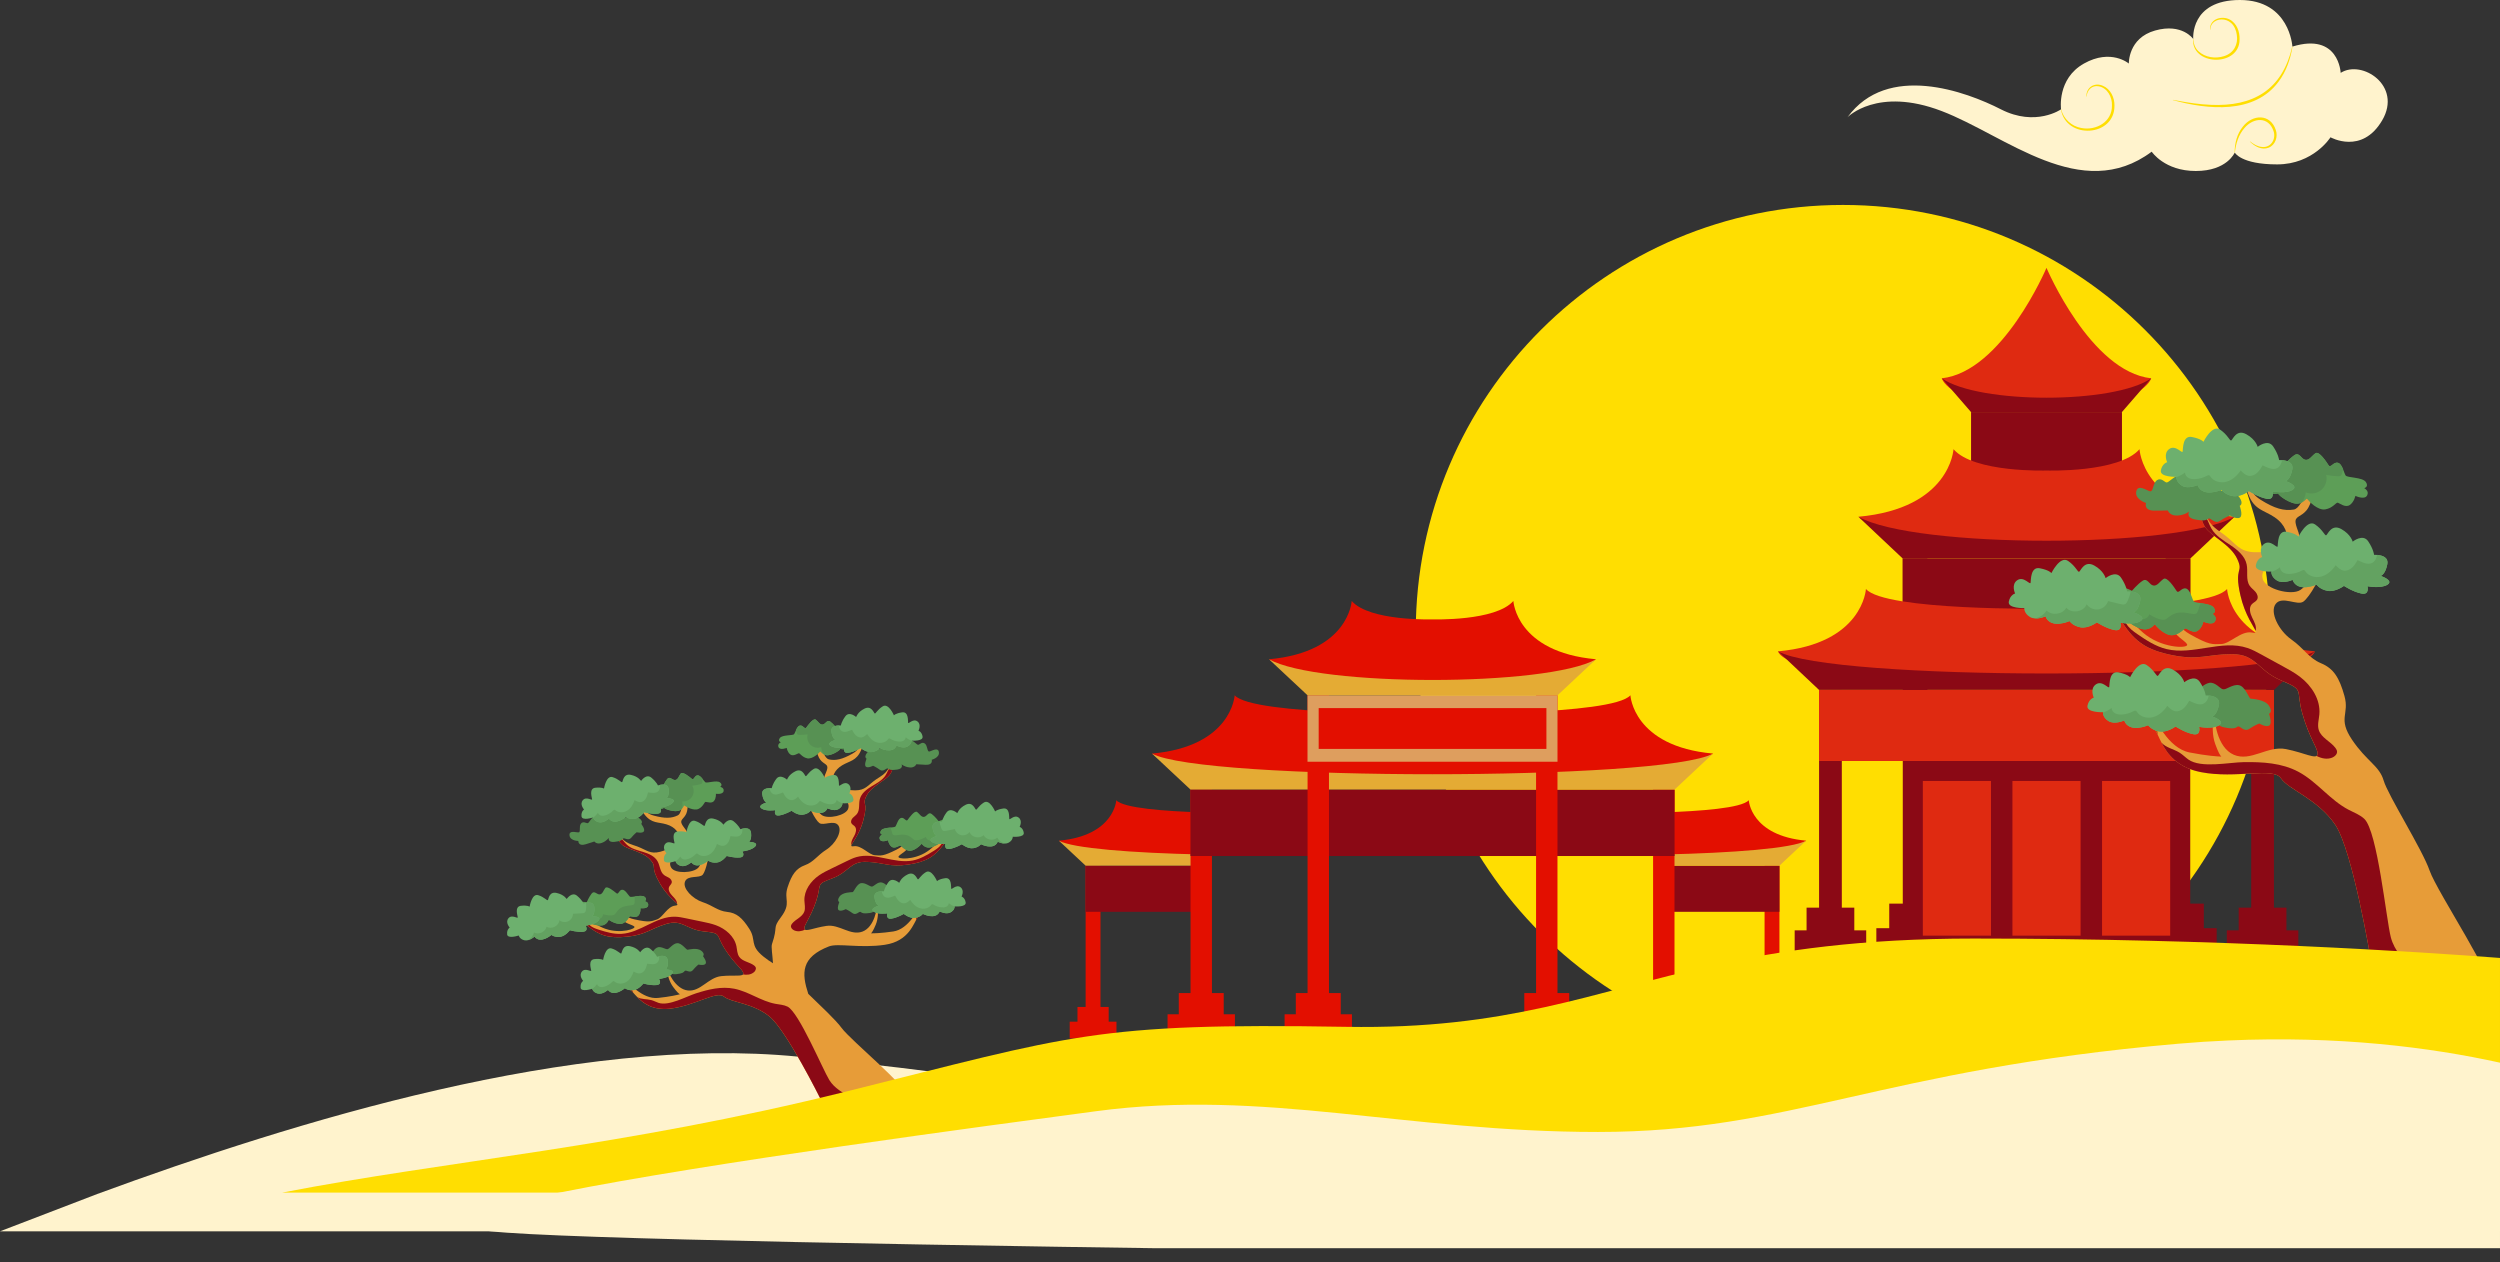 <?xml version="1.0" encoding="UTF-8"?> <svg xmlns="http://www.w3.org/2000/svg" width="705" height="356" viewBox="0 0 705 356" fill="none"><rect x="0" y="0" width="705" height="356" fill="#333333" stroke="none"/><g clip-path="url(#clip0_1126_1814)"><path d="M519.716 298.439C586.25 298.439 640.187 244.569 640.187 178.117C640.187 111.666 586.25 57.796 519.716 57.796C453.183 57.796 399.246 111.666 399.246 178.117C399.246 244.569 453.183 298.439 519.716 298.439Z" fill="#FFDE01"></path><path d="M705 329.656C684.63 328.285 657.21 326.455 628.305 324.568C586.222 321.817 550.671 327.619 519.566 325.901C509.48 325.347 491.347 323.638 483.404 323.141C432.729 319.958 409.436 314.184 367.86 314.184C319.769 314.184 310.04 306.401 225.243 297.989C162.159 291.727 82.866 316.333 27.41 336.714L0 347.231H705V329.665V329.656Z" fill="#FFF3CD"></path><path d="M314.788 225.66C314.788 225.66 314.262 235.668 298.602 237.067C298.602 237.067 303.17 241.968 338.749 243.057V229.087C328.644 228.768 316.734 227.904 314.788 225.66Z" fill="#E30F00"></path><path d="M310.341 244.118H306.148V286.366H310.341V244.118Z" fill="#E30F00"></path><path d="M312.646 283.963H303.848V288.779H312.646V283.963Z" fill="#E30F00"></path><path d="M314.844 288.112H301.656V292.853H314.844V288.112Z" fill="#E30F00"></path><path d="M338.749 244.118H306.141V257.13H338.749V244.118Z" fill="#8B0915"></path><path d="M338.749 240.964C319.3 240.532 302.437 239.236 298.602 237.067L306.14 244.118H338.749V240.964Z" fill="#E4AB34"></path><path d="M493.152 225.66C491.206 227.904 479.296 228.758 469.191 229.087V243.057C504.77 241.968 509.339 237.067 509.339 237.067C493.678 235.668 493.152 225.66 493.152 225.66Z" fill="#E30F00"></path><path d="M501.802 244.118H497.609V286.366H501.802V244.118Z" fill="#E30F00"></path><path d="M504.095 283.963H495.297V288.779H504.095V283.963Z" fill="#E30F00"></path><path d="M506.294 288.112H493.105V292.853H506.294V288.112Z" fill="#E30F00"></path><path d="M501.8 244.118H469.191V257.13H501.8V244.118Z" fill="#8B0915"></path><path d="M469.191 240.964V244.118H501.8L509.339 237.067C505.504 239.236 488.64 240.532 469.191 240.964Z" fill="#E4AB34"></path><path d="M483.084 212.507C460.524 210.489 459.772 196.068 459.772 196.068C454.762 201.833 403.974 201.26 403.974 201.26C403.974 201.26 353.185 201.833 348.175 196.068C348.175 196.068 347.423 210.489 324.863 212.507C324.863 212.507 333.116 221.445 403.974 221.445C474.831 221.445 483.084 212.507 483.084 212.507Z" fill="#E30F00"></path><path d="M341.765 222.656H335.73V283.512H341.765V222.656Z" fill="#E30F00"></path><path d="M345.085 280.048H332.414V286.986H345.085V280.048Z" fill="#E30F00"></path><path d="M348.242 286.027H329.254V292.853H348.242V286.027Z" fill="#E30F00"></path><path d="M472.207 222.656H466.172V283.512H472.207V222.656Z" fill="#E30F00"></path><path d="M475.527 280.048H462.855V286.986H475.527V280.048Z" fill="#E30F00"></path><path d="M478.683 286.027H459.695V292.853H478.683V286.027Z" fill="#E30F00"></path><path d="M472.227 222.656H335.711V241.395H472.227V222.656Z" fill="#8B0915"></path><path d="M472.229 222.656L483.086 212.498C469.296 220.281 338.645 220.281 324.855 212.498L335.712 222.656H472.229Z" fill="#E4AB34"></path><path d="M426.769 169.471C421.759 175.235 403.974 174.662 403.974 174.662C403.974 174.662 386.189 175.235 381.179 169.471C381.179 169.471 380.427 183.891 357.867 185.91C357.867 185.91 367.859 194.847 403.974 194.847C440.089 194.847 450.081 185.91 450.081 185.91C427.521 183.891 426.769 169.471 426.769 169.471Z" fill="#E30F00"></path><path d="M374.769 196.068H368.734V283.521H374.769V196.068Z" fill="#E30F00"></path><path d="M378.089 280.048H365.418V286.986H378.089V280.048Z" fill="#E30F00"></path><path d="M381.246 286.027H362.258V292.853H381.246V286.027Z" fill="#E30F00"></path><path d="M439.207 196.068H433.172V283.521H439.207V196.068Z" fill="#E30F00"></path><path d="M442.527 280.048H429.855V286.986H442.527V280.048Z" fill="#E30F00"></path><path d="M445.683 286.027H426.695V292.853H445.683V286.027Z" fill="#E30F00"></path><path d="M439.215 196.068H368.715V214.808H439.215V196.068Z" fill="#DE9E5E"></path><path d="M436.088 199.683H371.867V211.193H436.088V199.683Z" fill="#E30F00"></path><path d="M439.226 196.068L450.083 185.91C436.293 193.693 371.649 193.693 357.859 185.91L368.716 196.068H439.216H439.226Z" fill="#E4AB34"></path><path d="M606.637 106.682C589.491 104.795 577.111 75.531 577.111 75.531C577.111 75.531 564.732 104.785 547.586 106.682C547.586 106.682 549.663 115.056 577.111 115.056C604.559 115.056 606.637 106.682 606.637 106.682Z" fill="#DF2A11"></path><path d="M598.394 116.202H555.84V133.768H598.394V116.202Z" fill="#8B0915"></path><path d="M577.113 116.201H598.385L606.638 106.682C596.157 113.976 558.059 113.976 547.578 106.682L555.831 116.201H577.104H577.113Z" fill="#8B0915"></path><path d="M630.159 145.719C604.205 143.381 603.34 126.67 603.34 126.67C597.569 133.354 577.115 132.688 577.115 132.688C577.115 132.688 556.66 133.354 550.888 126.67C550.888 126.67 550.024 143.381 524.07 145.719C524.07 145.719 535.567 156.084 577.115 156.084C618.663 156.084 630.159 145.719 630.159 145.719Z" fill="#DF2A11"></path><path d="M543.519 157.492H536.582V258.84H543.519V157.492Z" fill="#8B0915"></path><path d="M547.345 254.821H532.766V262.867H547.345V254.821Z" fill="#8B0915"></path><path d="M550.974 261.75H529.129V269.664H550.974V261.75Z" fill="#8B0915"></path><path d="M617.648 157.492H610.711V258.84H617.648V157.492Z" fill="#8B0915"></path><path d="M621.474 254.821H606.895V262.867H621.474V254.821Z" fill="#8B0915"></path><path d="M625.103 261.75H603.258V269.664H625.103V261.75Z" fill="#8B0915"></path><path d="M617.679 157.492H536.566V179.217H617.679V157.492Z" fill="#8B0915"></path><path d="M617.668 157.492L630.16 145.719C614.302 154.741 539.93 154.741 524.062 145.719L536.555 157.492H617.668Z" fill="#8B0915"></path><path d="M652.803 183.676C628.833 181.517 628.034 166.092 628.034 166.092C622.705 172.26 577.115 171.65 577.115 171.65C577.115 171.65 531.515 172.269 526.195 166.092C526.195 166.092 525.396 181.517 501.426 183.676C501.426 183.676 501.839 193.243 577.115 193.243C652.39 193.243 652.803 183.676 652.803 183.676Z" fill="#DF2A11"></path><path d="M519.391 194.548H512.98V259.666H519.391V194.548Z" fill="#8B0915"></path><path d="M522.914 255.957H509.453V263.383H522.914V255.957Z" fill="#8B0915"></path><path d="M526.27 262.36H506.098V269.665H526.27V262.36Z" fill="#8B0915"></path><path d="M641.251 194.548H634.84V259.666H641.251V194.548Z" fill="#8B0915"></path><path d="M644.773 255.957H631.312V263.383H644.773V255.957Z" fill="#8B0915"></path><path d="M648.129 262.36H627.957V269.665H648.129V262.36Z" fill="#8B0915"></path><path d="M614.179 200.181H540.051V269.664H614.179V200.181Z" fill="#8B0915"></path><path d="M641.271 194.548H512.961V214.601H641.271V194.548Z" fill="#DF2A11"></path><path d="M641.27 194.548L652.803 183.676C638.158 192.003 516.071 192.003 501.426 183.676L512.96 194.548H641.27Z" fill="#8B0915"></path><path d="M561.456 220.234H542.242V263.853H561.456V220.234Z" fill="#DF2A11"></path><path d="M586.721 220.234H567.508V263.853H586.721V220.234Z" fill="#DF2A11"></path><path d="M611.991 220.234H592.777V263.853H611.991V220.234Z" fill="#DF2A11"></path><path d="M605.324 179.188C600.126 175.367 596.705 168.185 594.326 167.725C591.948 167.255 595.116 170.569 598.594 175.742C602.072 180.906 605.193 183.319 612.76 184.802C620.327 186.285 622.479 184.464 629.445 184.483C636.401 184.502 636.42 188.989 643.263 191.881C650.106 194.773 647.286 194.266 649.279 201.298C651.262 208.329 653.838 211.249 653.537 212.761C653.236 214.272 649.815 212.254 644.626 211.24C639.437 210.226 634.699 214.901 629.934 212.845C625.168 210.789 624.237 202.978 624.66 200.819C625.083 198.659 622.949 204.968 624.688 209.794C625.534 212.141 626.08 213.042 626.418 213.362C625.318 213.324 622.338 213.146 617.479 212.197C611.209 210.968 607.806 202.565 606.678 200.884C605.55 199.204 606.086 203.344 607.731 205.804C609.385 208.254 610.711 215.812 620.656 217.755C630.601 219.708 641.054 216.253 643.225 219.483C645.397 222.712 653.659 225.332 658.557 232.608C663.454 239.884 668.577 270.678 668.577 270.678C668.577 270.678 674.123 272.649 677.159 273.241C680.186 273.832 696.467 275.569 700.791 276.987C705.115 278.414 687.236 251.544 685.159 245.526C683.081 239.508 673.39 224.261 672.187 220.102C670.983 215.943 667.383 214.704 663.275 208.602C659.168 202.499 662.589 201.513 661.142 196.294C659.694 191.074 658.068 188.511 654.533 187.037C651.008 185.563 649.739 182.849 646.186 180.352C642.633 177.864 639.954 172.625 641.759 170.288C643.564 167.95 647.765 170.851 649.514 169.677C651.262 168.504 654.909 162.214 654.834 159.726C654.759 157.238 652.87 160.571 652.87 160.571C652.87 160.571 651.225 164.673 648.696 166.373C646.177 168.063 638.647 166.082 638.055 163.162C637.463 160.242 640.227 159.773 641.909 158.646C643.592 157.52 647.634 157.529 648.311 154.065C648.987 150.61 647.643 149.446 647.361 147.483C647.07 145.521 648.799 145.859 650.416 143.935C652.033 142.01 652.794 137.56 652.183 135.532C651.572 133.504 649.664 143.221 646.872 143.69C644.09 144.15 641.43 143.409 637.529 140.958C633.628 138.508 635.028 136.264 633.938 134.649C632.848 133.035 632.321 134.894 634.023 139.372C635.724 143.859 638.422 143.822 641.458 145.878C644.494 147.934 645.274 150.666 644.851 152.825C644.428 154.985 637.67 156.243 634.211 155.557C630.751 154.881 630.263 152.769 625.995 149.906C621.727 147.051 622.235 144.46 621.539 143.428C620.844 142.395 620.035 145.934 621.859 148.647C623.683 151.361 628.984 153.52 630.883 157.595C632.782 161.669 629.915 159.651 631.785 167.865C633.656 176.08 638.14 178.981 635.066 178.38C631.992 177.78 628.871 181.544 626.39 181.619C623.908 181.695 623.062 181.976 617.61 178.887C612.149 175.799 613.07 171.433 611.81 169.565C610.551 167.687 610.955 173.32 612.243 176.493C613.531 179.657 615.909 180.408 616.736 181.638C617.563 182.868 610.513 183 605.315 179.178L605.324 179.188Z" fill="#E79C38"></path><path d="M636.505 169.095C636.891 168.41 636.562 167.518 636.054 166.917C635.547 166.316 634.87 165.856 634.419 165.199C633.244 163.5 633.986 161.162 633.554 159.143C633.056 156.796 631.035 155.106 629.032 153.764C627.04 152.431 624.849 151.163 623.637 149.089C622.979 147.971 622.65 146.666 621.907 145.605C621.616 145.183 621.221 144.807 620.77 144.535C620.685 145.634 620.92 147.258 621.87 148.657C623.693 151.37 628.995 153.529 630.894 157.604C632.792 161.678 629.925 159.66 631.796 167.875C633.112 173.649 635.706 176.794 636.073 177.939C636.44 176.681 635.716 175.376 635.124 174.193C634.522 172.973 634.099 171.358 635.03 170.372C635.481 169.893 636.176 169.658 636.505 169.086V169.095Z" fill="#8B0915"></path><path d="M648.591 190.857C647.097 189.721 645.433 188.811 643.788 187.91C641.767 186.802 639.746 185.703 637.734 184.595C636.465 183.901 635.177 183.197 633.805 182.737C626.511 180.277 618.389 184.868 610.907 183.028C607.908 182.286 605.267 180.568 602.729 178.812C601.544 177.995 600.332 177.122 599.608 175.874C599.072 174.954 598.828 173.874 598.254 172.973C597.577 171.902 596.44 171.217 595.199 170.954C596.13 172.25 597.342 173.864 598.602 175.733C602.08 180.896 605.201 183.309 612.768 184.793C620.335 186.276 622.487 184.455 629.453 184.473C636.409 184.492 636.428 188.98 643.271 191.871C650.114 194.763 647.294 194.256 649.287 201.288C651.27 208.32 653.846 211.24 653.545 212.751C653.507 212.948 653.404 213.089 653.263 213.174C654.692 213.897 656.215 214.235 657.672 213.652C658.414 213.352 659.129 212.685 659.044 211.887C659.006 211.559 658.837 211.258 658.64 210.986C657.267 209.071 654.598 208.104 653.893 205.86C653.451 204.442 653.93 202.922 654.062 201.438C654.419 197.317 651.9 193.374 648.601 190.867L648.591 190.857Z" fill="#8B0915"></path><path d="M643.223 219.473C645.395 222.702 653.657 225.322 658.555 232.598C663.452 239.874 668.575 270.668 668.575 270.668C668.575 270.668 674.121 272.639 677.157 273.231C677.834 273.362 679.159 273.55 680.861 273.775C678.022 271.071 675.211 268.123 674.224 264.359C672.927 259.411 670.464 234.41 666.733 230.917C665.492 229.753 663.837 229.152 662.324 228.363C657.069 225.622 653.413 220.458 648.186 217.661C643.458 215.126 638.025 214.854 632.77 214.919C628.578 214.976 620.691 216.722 617.11 214.178C616.264 213.577 615.54 212.816 614.657 212.262C612.974 211.211 610.859 210.882 609.543 209.437C611.15 212.563 613.933 216.421 620.644 217.736C630.59 219.689 641.042 216.234 643.214 219.463L643.223 219.473Z" fill="#8B0915"></path><path d="M607.401 203.438C607.082 203.081 606.715 202.78 606.32 202.518C606.593 203.56 607.063 204.808 607.73 205.785C607.984 206.16 608.229 206.658 608.501 207.231C608.285 205.916 608.548 204.714 607.411 203.428L607.401 203.438Z" fill="#AD5614"></path><path d="M594.7 171.274C593.647 171.978 591.861 173.386 593.497 174.306C595.133 175.235 599.626 174.625 599.626 174.625C599.532 175.132 603.254 177.798 605.266 177.46C607.268 177.122 607.465 175.714 607.813 176.221C608.152 176.728 610.699 179.451 612.833 179.103C614.967 178.756 615.897 177.113 616.358 177.207C616.828 177.301 618.492 178.719 619.751 177.874C621.011 177.029 621.349 175.282 621.349 175.282C621.349 175.282 623.897 176.512 624.639 175.198C625.382 173.893 623.84 173.104 623.84 173.104C623.84 173.104 625.241 172.776 624.301 171.377C623.361 169.978 619.065 170.231 618.595 169.527C618.125 168.833 617.674 166.194 616.386 165.941C615.098 165.687 614.403 167.546 613.801 166.645C613.199 165.744 611.16 162.552 610.116 163.256C609.063 163.96 608.368 165.34 607.202 165.105C606.037 164.871 605.585 162.852 604.185 163.791C602.784 164.73 601.205 166.598 601.205 166.598C601.205 166.598 598.028 164.889 597.736 166.345C597.454 167.8 597.201 169.086 597.201 169.086C597.201 169.086 592.548 168.053 593.384 169.311C594.23 170.569 595.744 170.56 594.7 171.264V171.274Z" fill="#5D9E57"></path><path d="M624.303 171.377C623.748 170.551 622.009 170.297 620.581 170.091C619.33 173.104 620.223 173.527 616.99 172.898C613.343 172.184 612.205 173.64 610.842 174.56C609.479 175.48 606.076 173.217 606.076 173.217C606.076 173.217 605.87 174.813 603.219 174.701C600.577 174.588 598.744 171.95 598.152 172.87C597.851 173.339 595.107 173.499 593.527 174.325C595.182 175.236 599.637 174.625 599.637 174.625C599.543 175.132 603.266 177.799 605.277 177.461C607.28 177.123 607.477 175.714 607.825 176.221C608.163 176.728 610.711 179.451 612.844 179.104C614.978 178.756 615.909 177.113 616.369 177.207C616.839 177.301 618.503 178.719 619.763 177.874C621.022 177.029 621.361 175.283 621.361 175.283C621.361 175.283 623.908 176.512 624.651 175.198C625.393 173.893 623.852 173.104 623.852 173.104C623.852 173.104 625.252 172.776 624.312 171.377H624.303Z" fill="#579153"></path><path d="M637.567 135.822C636.515 136.526 634.729 137.935 636.364 138.855C638 139.784 642.493 139.174 642.493 139.174C642.399 139.681 646.121 142.347 648.133 142.009C650.135 141.671 650.333 140.263 650.68 140.77C651.028 141.277 653.566 144 655.7 143.652C657.834 143.305 658.764 141.662 659.225 141.756C659.695 141.85 661.359 143.267 662.618 142.422C663.878 141.577 664.216 139.831 664.216 139.831C664.216 139.831 666.764 141.061 667.506 139.747C668.249 138.442 666.707 137.653 666.707 137.653C666.707 137.653 668.108 137.325 667.168 135.926C666.228 134.527 661.932 134.78 661.462 134.076C660.992 133.381 660.541 130.743 659.253 130.49C657.965 130.236 657.27 132.095 656.668 131.194C656.067 130.293 654.027 127.101 652.983 127.805C651.931 128.509 651.235 129.889 650.069 129.654C648.904 129.429 648.453 127.401 647.052 128.34C645.651 129.279 644.072 131.147 644.072 131.147C644.072 131.147 640.895 129.438 640.604 130.893C640.322 132.349 640.068 133.635 640.068 133.635C640.068 133.635 635.415 132.602 636.251 133.86C637.097 135.118 638.611 135.109 637.567 135.813V135.822Z" fill="#5D9E57"></path><path d="M637.567 135.823C636.515 136.527 634.729 137.935 636.364 138.865C638 139.794 642.493 139.184 642.493 139.184C642.399 139.691 646.121 142.357 648.133 142.019C648.537 141.953 648.847 141.841 649.12 141.709C649.712 140.874 650.116 139.916 650.248 138.865C651.686 139.447 653.453 139.165 654.628 138.151C655.813 137.137 656.358 135.447 655.991 133.926C657.054 134.123 658.135 134.255 659.216 134.302C659.516 134.321 659.845 134.321 660.09 134.142C660.353 133.954 660.456 133.607 660.541 133.297C660.616 132.997 660.691 132.696 660.757 132.387C660.409 131.513 659.958 130.64 659.244 130.5C657.956 130.246 657.26 132.105 656.659 131.204C656.057 130.302 654.017 127.11 652.974 127.814C651.921 128.519 651.226 129.899 650.06 129.664C648.894 129.439 648.443 127.411 647.043 128.35C645.642 129.288 644.063 131.157 644.063 131.157C644.063 131.157 640.886 129.448 640.594 130.903C640.312 132.358 640.058 133.645 640.058 133.645C640.058 133.645 635.405 132.612 636.242 133.87C637.088 135.128 638.601 135.119 637.558 135.823H637.567Z" fill="#579153"></path><path d="M631.587 140.348C630.365 138.536 626.859 138.452 626.399 138.358C625.938 138.264 624.895 134.913 623.137 134.565C621.379 134.218 619.471 135.908 618.653 135.748C617.835 135.588 616.453 133.617 614.79 133.899C613.135 134.18 611.528 136.171 610.945 136.058C610.362 135.945 609.469 134.621 608.275 135.41C607.091 136.208 607.26 138.724 606.32 138.546C605.39 138.358 602.852 136.415 602.419 138.63C601.987 140.846 605.183 141.841 605.183 141.841C605.183 141.841 604.393 143.991 607.552 144C610.71 144.01 611.321 143.944 611.321 143.944C611.321 143.944 611.857 145.531 614.075 145.381C616.294 145.23 617.337 144.226 617.337 144.226C617.337 144.226 616.303 145.963 618.973 146.479C621.642 147.005 622.131 146.676 622.761 146.254C623.391 145.831 624.5 147.925 626.032 146.892C627.564 145.859 628.843 145.381 628.843 145.381C628.843 145.381 630.77 146.545 631.681 145.934C632.593 145.324 631.597 142.649 631.597 142.649C631.597 142.649 632.791 142.151 631.569 140.339L631.587 140.348Z" fill="#579153"></path><path d="M639.849 199.007C638.627 197.195 635.121 197.11 634.66 197.016C634.2 196.922 633.156 193.571 631.398 193.223C629.641 192.876 627.732 194.566 626.915 194.406C626.097 194.247 624.715 192.275 623.051 192.557C621.397 192.838 619.789 194.829 619.207 194.716C618.624 194.603 617.731 193.28 616.537 194.068C615.353 194.866 615.522 197.382 614.582 197.204C613.651 197.016 611.113 195.073 610.681 197.289C610.248 199.504 613.444 200.499 613.444 200.499C613.444 200.499 612.655 202.649 615.813 202.659C618.972 202.668 619.583 202.602 619.583 202.602C619.583 202.602 620.118 204.189 622.337 204.039C624.555 203.889 625.599 202.875 625.599 202.875C625.599 202.875 624.565 204.611 627.234 205.128C629.904 205.654 630.393 205.325 631.022 204.903C631.652 204.48 632.762 206.574 634.294 205.541C635.826 204.508 637.104 204.029 637.104 204.029C637.104 204.029 639.031 205.194 639.943 204.583C640.855 203.973 639.858 201.297 639.858 201.297C639.858 201.297 641.052 200.8 639.83 198.988L639.849 199.007Z" fill="#579153"></path><path d="M566.483 169.659C566.098 171.64 570.854 171.48 570.854 171.48C570.854 171.48 570.694 172.907 572.424 173.977C574.154 175.048 576.823 173.808 576.823 173.808C578.271 177.545 583.601 175.142 583.601 175.142C583.601 175.142 584.437 176.456 586.656 176.897C588.874 177.329 591.327 175.508 591.327 175.508C591.327 175.508 593.884 177.198 596.262 177.667C598.641 178.136 597.954 175.602 597.954 175.602C597.954 175.602 601.808 176.362 603.632 175.142C605.456 173.921 601.686 172.701 601.686 172.701C601.686 172.701 602.974 172.344 603.547 169.424C604.121 166.504 599.825 166.758 599.825 166.758C599.825 166.758 599.656 165.152 598.152 162.918C596.648 160.683 593.781 163.031 593.781 163.031C593.781 163.031 593.301 160.993 590.575 159.472C587.84 157.942 586.768 160.928 586.345 161.209C585.922 161.491 585.434 159.698 583.178 158.167C580.931 156.637 578.496 161.613 578.496 161.613C578.496 161.613 577.932 160.777 575.244 160.252C572.556 159.726 572.753 163.641 572.621 164.345C572.48 165.049 570.694 162.392 568.88 163.613C567.066 164.833 568.26 167.368 568.26 167.368C568.26 167.368 566.859 167.697 566.474 169.687L566.483 169.659Z" fill="#6DB06E"></path><path d="M603.548 169.405C603.934 167.424 602.091 166.908 600.86 166.776C600.663 167.687 600.39 168.579 600.005 169.433C599.835 169.809 599.619 170.213 599.243 170.382C598.858 170.56 598.416 170.457 598.002 170.363C596.827 170.072 595.652 169.79 594.477 169.499C594.101 170.71 593.002 171.658 591.742 171.846C590.492 172.034 589.157 171.452 588.443 170.4C587.597 172.569 584.231 173.151 582.699 171.386C581.646 173.283 578.657 173.696 577.125 172.156C576.439 173.32 575.236 174.052 573.91 174.4C575.367 174.475 576.824 173.808 576.824 173.808C578.272 177.545 583.602 175.141 583.602 175.141C583.602 175.141 584.438 176.456 586.657 176.897C588.875 177.329 591.328 175.508 591.328 175.508C591.328 175.508 593.885 177.197 596.263 177.667C598.642 178.136 597.955 175.601 597.955 175.601C597.955 175.601 601.809 176.362 603.633 175.141C605.447 173.921 601.687 172.7 601.687 172.7C601.687 172.7 602.975 172.344 603.548 169.424V169.405Z" fill="#63A261"></path><path d="M609.366 132.64C608.981 134.621 613.737 134.462 613.737 134.462C613.737 134.462 613.577 135.889 615.307 136.959C617.036 138.029 619.706 136.79 619.706 136.79C621.154 140.526 626.483 138.123 626.483 138.123C626.483 138.123 627.32 139.437 629.538 139.879C631.757 140.31 634.21 138.489 634.21 138.489C634.21 138.489 636.767 140.179 639.145 140.648C641.523 141.118 640.837 138.583 640.837 138.583C640.837 138.583 644.691 139.343 646.515 138.123C648.338 136.902 644.569 135.682 644.569 135.682C644.569 135.682 645.857 135.325 646.43 132.405C647.004 129.486 642.708 129.739 642.708 129.739C642.708 129.739 642.539 128.134 641.035 125.899C639.531 123.665 636.664 126.012 636.664 126.012C636.664 126.012 636.184 123.975 633.458 122.454C630.723 120.923 629.651 123.909 629.228 124.191C628.805 124.472 628.316 122.679 626.06 121.149C623.814 119.618 621.379 124.594 621.379 124.594C621.379 124.594 620.815 123.759 618.127 123.233C615.438 122.707 615.636 126.622 615.504 127.326C615.363 128.03 613.577 125.374 611.763 126.594C609.949 127.815 611.143 130.349 611.143 130.349C611.143 130.349 609.742 130.678 609.357 132.668L609.366 132.64Z" fill="#6DB06E"></path><path d="M646.429 132.396C646.843 130.311 644.765 129.842 643.553 129.748C643.384 130.649 642.989 131.56 642.19 131.992C640.902 132.677 639.389 131.832 638.054 131.231C637.612 131.992 637.151 132.752 636.503 133.344C635.854 133.935 634.961 134.33 634.096 134.17C633.203 134.01 632.498 133.325 631.869 132.668C630.891 134.104 629.547 135.372 627.874 135.841C626.2 136.311 624.189 135.785 623.268 134.311C623.211 134.226 623.164 134.132 623.08 134.076C622.845 133.907 622.525 134.057 622.271 134.198C621.294 134.733 620.194 135.043 619.075 135.109C618.427 135.146 617.759 135.09 617.186 134.79C616.612 134.489 616.161 133.898 616.171 133.25C615.437 133.823 614.601 134.264 613.727 134.564C613.727 134.893 613.83 136.057 615.306 136.958C617.035 138.029 619.705 136.789 619.705 136.789C621.153 140.526 626.482 138.122 626.482 138.122C626.482 138.122 627.319 139.437 629.537 139.878C631.756 140.31 634.209 138.489 634.209 138.489C634.209 138.489 636.766 140.179 639.144 140.648C641.522 141.117 640.836 138.583 640.836 138.583C640.836 138.583 644.69 139.343 646.514 138.122C648.328 136.902 644.568 135.682 644.568 135.682C644.568 135.682 645.856 135.325 646.429 132.405V132.396Z" fill="#63A261"></path><path d="M636.155 159.378C635.77 161.359 640.526 161.2 640.526 161.2C640.526 161.2 640.366 162.627 642.096 163.697C643.825 164.767 646.495 163.528 646.495 163.528C647.943 167.265 653.272 164.861 653.272 164.861C653.272 164.861 654.109 166.176 656.327 166.617C658.546 167.058 660.999 165.227 660.999 165.227C660.999 165.227 663.556 166.917 665.934 167.387C668.312 167.856 667.626 165.321 667.626 165.321C667.626 165.321 671.48 166.082 673.304 164.861C675.118 163.641 671.358 162.42 671.358 162.42C671.358 162.42 672.646 162.064 673.219 159.144C673.793 156.224 669.497 156.477 669.497 156.477C669.497 156.477 669.328 154.872 667.824 152.638C666.32 150.403 663.453 152.75 663.453 152.75C663.453 152.75 662.973 150.713 660.247 149.192C657.512 147.662 656.44 150.647 656.017 150.929C655.594 151.211 655.105 149.417 652.849 147.887C650.603 146.357 648.168 151.333 648.168 151.333C648.168 151.333 647.604 150.497 644.916 149.971C642.227 149.446 642.425 153.36 642.293 154.065C642.152 154.769 640.366 152.112 638.552 153.332C636.738 154.553 637.932 157.088 637.932 157.088C637.932 157.088 636.531 157.416 636.146 159.407L636.155 159.378Z" fill="#6DB06E"></path><path d="M673.218 159.125C673.632 157.041 671.554 156.571 670.342 156.478C670.173 157.379 669.778 158.289 668.979 158.721C667.691 159.407 666.178 158.562 664.843 157.961C664.401 158.721 663.94 159.482 663.292 160.073C662.643 160.665 661.75 161.059 660.885 160.899C659.992 160.74 659.287 160.055 658.658 159.397C657.68 160.834 656.336 162.101 654.663 162.571C652.989 163.04 650.978 162.514 650.057 161.04C650 160.956 649.953 160.862 649.869 160.806C649.634 160.637 649.314 160.787 649.06 160.928C648.083 161.463 646.983 161.773 645.864 161.838C645.216 161.876 644.548 161.82 643.975 161.519C643.401 161.219 642.95 160.627 642.96 159.979C642.226 160.552 641.39 160.993 640.516 161.294C640.516 161.622 640.619 162.787 642.095 163.688C643.824 164.758 646.494 163.519 646.494 163.519C647.942 167.255 653.271 164.852 653.271 164.852C653.271 164.852 654.108 166.166 656.326 166.608C658.545 167.039 660.998 165.218 660.998 165.218C660.998 165.218 663.555 166.908 665.933 167.377C668.311 167.847 667.625 165.312 667.625 165.312C667.625 165.312 671.479 166.072 673.303 164.852C675.117 163.631 671.357 162.411 671.357 162.411C671.357 162.411 672.645 162.054 673.218 159.134V159.125Z" fill="#63A261"></path><path d="M588.667 199.025C588.281 201.006 593.038 200.846 593.038 200.846C593.038 200.846 592.878 202.273 594.608 203.344C596.337 204.414 599.007 203.175 599.007 203.175C600.454 206.911 605.784 204.508 605.784 204.508C605.784 204.508 606.621 205.822 608.839 206.263C611.058 206.695 613.511 204.874 613.511 204.874C613.511 204.874 616.068 206.564 618.446 207.033C620.824 207.503 620.138 204.968 620.138 204.968C620.138 204.968 623.992 205.728 625.816 204.508C627.639 203.287 623.87 202.067 623.87 202.067C623.87 202.067 625.158 201.71 625.731 198.79C626.304 195.87 622.009 196.124 622.009 196.124C622.009 196.124 621.839 194.519 620.335 192.284C618.831 190.05 615.964 192.397 615.964 192.397C615.964 192.397 615.485 190.359 612.759 188.839C610.033 187.318 608.952 190.294 608.529 190.575C608.106 190.857 607.617 189.064 605.361 187.534C603.115 186.003 600.68 190.979 600.68 190.979C600.68 190.979 600.116 190.144 597.428 189.618C594.739 189.092 594.937 193.007 594.805 193.711C594.664 194.415 592.878 191.758 591.064 192.979C589.25 194.199 590.443 196.734 590.443 196.734C590.443 196.734 589.043 197.063 588.657 199.053L588.667 199.025Z" fill="#6DB06E"></path><path d="M625.742 198.78C626.155 196.696 624.078 196.227 622.865 196.133C622.696 197.034 622.301 197.945 621.502 198.377C620.214 199.062 618.701 198.217 617.366 197.616C616.924 198.377 616.464 199.137 615.815 199.729C615.167 200.32 614.274 200.714 613.409 200.555C612.516 200.395 611.811 199.71 611.181 199.053C610.203 200.489 608.859 201.756 607.186 202.226C605.513 202.695 603.501 202.17 602.58 200.696C602.524 200.611 602.477 200.517 602.392 200.461C602.157 200.292 601.837 200.442 601.584 200.583C600.606 201.118 599.506 201.428 598.388 201.494C597.739 201.531 597.072 201.475 596.498 201.174C595.925 200.874 595.474 200.282 595.483 199.635C594.75 200.207 593.913 200.649 593.039 200.949C593.039 201.278 593.142 202.442 594.618 203.343C596.348 204.413 599.017 203.174 599.017 203.174C600.465 206.911 605.795 204.507 605.795 204.507C605.795 204.507 606.631 205.822 608.85 206.263C611.068 206.695 613.522 204.873 613.522 204.873C613.522 204.873 616.078 206.563 618.457 207.033C620.835 207.502 620.149 204.967 620.149 204.967C620.149 204.967 624.003 205.728 625.826 204.507C627.64 203.287 623.88 202.066 623.88 202.066C623.88 202.066 625.168 201.71 625.742 198.79V198.78Z" fill="#63A261"></path><path d="M170.759 261.938C166.529 260.455 162.798 256.38 161.115 256.549C159.442 256.718 162.215 258.276 165.58 261.008C168.945 263.74 171.502 264.707 176.841 264.154C182.171 263.609 183.233 261.957 187.867 260.558C192.492 259.159 193.423 262.135 198.555 262.67C203.688 263.205 201.714 263.44 204.468 267.712C207.222 271.983 209.525 273.401 209.628 274.471C209.741 275.532 207.053 274.894 203.396 275.269C199.74 275.645 197.54 279.719 193.959 279.316C190.377 278.912 188.168 273.917 188.008 272.397C187.849 270.876 187.717 275.504 189.851 278.358C190.894 279.748 191.439 280.236 191.731 280.377C190.998 280.574 188.977 281.062 185.546 281.419C181.128 281.869 177.161 276.978 176.061 276.086C174.971 275.204 176.164 277.842 177.762 279.137C179.36 280.433 181.776 285.184 188.779 284.461C195.792 283.738 202.033 279.325 204.129 281.034C206.226 282.743 212.251 282.808 216.989 286.648C221.726 290.497 231.389 309.922 231.389 309.922C231.389 309.922 235.478 310.11 237.612 309.884C239.746 309.659 250.913 307.518 254.081 307.584C257.249 307.65 239.896 293.417 237.302 289.84C235.676 287.606 231.352 283.588 227.93 280.264C226.003 274.378 225.9 269.937 233.768 266.886C236.287 265.909 242.519 267.458 249.494 266.435C256.469 265.412 257.634 260.21 258.866 258.567C260.097 256.915 260.605 254.061 259.759 255.188C258.913 256.314 256.281 262.041 251.881 262.68C248.469 263.177 246.401 263.205 245.63 263.196C245.875 262.989 246.288 262.379 246.956 260.774C248.328 257.478 247.05 253.028 247.275 254.54C247.501 256.051 246.589 261.44 243.215 262.708C239.84 263.975 236.71 260.567 233.072 261.102C229.434 261.637 226.99 262.924 226.84 261.863C226.68 260.802 228.569 258.859 230.177 254.042C231.794 249.226 229.82 249.489 234.661 247.705C239.511 245.921 239.671 242.814 244.502 243.03C249.334 243.246 250.772 244.579 256.074 243.809C261.375 243.03 263.622 241.462 266.207 237.988C268.792 234.514 271.104 232.318 269.431 232.571C267.767 232.815 265.154 237.688 261.413 240.166C257.672 242.645 252.793 242.326 253.404 241.499C254.015 240.673 255.698 240.232 256.694 238.082C257.691 235.923 258.161 232.027 257.23 233.285C256.29 234.543 256.779 237.603 252.887 239.565C248.996 241.528 248.422 241.302 246.702 241.171C244.982 241.039 242.942 238.326 240.789 238.636C238.637 238.955 241.852 237.087 243.412 231.444C244.982 225.802 242.933 227.107 244.38 224.347C245.828 221.587 249.588 220.263 250.941 218.432C252.295 216.611 251.853 214.123 251.336 214.818C250.819 215.512 251.082 217.324 248.027 219.164C244.972 221.005 244.568 222.46 242.143 222.817C239.718 223.173 235.065 222.075 234.849 220.563C234.632 219.052 235.262 217.174 237.434 215.85C239.605 214.527 241.485 214.639 242.81 211.579C244.145 208.527 243.835 207.213 243.027 208.302C242.218 209.391 243.111 210.997 240.329 212.564C237.537 214.132 235.666 214.564 233.749 214.151C231.831 213.738 230.825 206.922 230.337 208.311C229.848 209.701 230.224 212.809 231.286 214.207C232.339 215.597 233.551 215.418 233.288 216.77C233.025 218.122 232.047 218.883 232.405 221.305C232.762 223.727 235.563 223.859 236.7 224.694C237.828 225.53 239.737 225.952 239.22 227.961C238.712 229.97 233.42 231.097 231.728 229.839C230.036 228.581 229.021 225.671 229.021 225.671C229.021 225.671 227.817 223.295 227.686 225.013C227.554 226.731 229.876 231.228 231.051 232.092C232.226 232.965 235.234 231.088 236.418 232.778C237.593 234.458 235.563 238.007 233.016 239.612C230.468 241.227 229.5 243.067 227 243.978C224.499 244.889 223.287 246.607 222.112 250.184C220.937 253.761 223.277 254.559 220.222 258.652C217.703 262.032 219.517 260.915 217.694 266.257C217.44 266.998 217.825 269.186 217.985 271.636C217.158 271.139 216.246 270.528 215.25 269.721C211.283 266.501 213.351 265.149 211.33 261.975C209.309 258.802 207.701 257.431 205.06 257.159C202.419 256.896 201.027 255.347 198.151 254.408C195.284 253.47 192.436 250.54 193.169 248.616C193.902 246.691 197.277 247.771 198.198 246.635C199.119 245.499 200.266 240.579 199.711 238.946C199.157 237.312 198.583 239.913 198.583 239.913C198.583 239.913 198.32 242.973 196.985 244.616C195.651 246.25 190.246 246.466 189.259 244.645C188.272 242.823 190.011 241.95 190.904 240.861C191.787 239.772 194.476 238.955 194.231 236.524C193.977 234.092 192.849 233.594 192.257 232.346C191.665 231.097 192.887 230.975 193.564 229.37C194.241 227.764 193.846 224.647 193.028 223.427C192.21 222.206 192.915 229.05 191.157 229.924C189.4 230.797 187.482 230.844 184.389 230.008C181.297 229.172 181.776 227.398 180.723 226.544C179.671 225.689 179.699 227.032 181.739 229.67C183.778 232.308 185.574 231.735 188.008 232.487C190.443 233.238 191.524 234.89 191.674 236.411C191.825 237.932 187.595 240.138 185.16 240.392C182.726 240.645 181.974 239.34 178.552 238.307C175.13 237.275 174.942 235.453 174.275 234.899C173.598 234.355 173.786 236.871 175.553 238.307C177.321 239.744 181.278 240.101 183.365 242.419C185.452 244.738 183.139 243.978 186.053 249.066C188.967 254.146 192.53 255.169 190.368 255.385C188.206 255.61 186.899 258.736 185.254 259.29C183.609 259.844 183.12 260.201 178.862 259.253C174.604 258.305 174.331 255.225 173.109 254.23C171.887 253.235 173.307 256.896 174.811 258.746C176.315 260.595 178.044 260.605 178.843 261.253C179.642 261.9 174.989 263.421 170.75 261.929L170.759 261.938Z" fill="#E79C38"></path><path d="M250.944 218.441C251.649 217.502 251.865 216.385 251.837 215.615C251.518 215.794 251.236 216.038 251.01 216.319C250.455 217.033 250.192 217.925 249.694 218.685C248.782 220.084 247.222 220.892 245.793 221.746C244.364 222.61 242.907 223.717 242.475 225.332C242.108 226.722 242.541 228.365 241.676 229.51C241.347 229.951 240.858 230.242 240.482 230.646C240.106 231.05 239.843 231.651 240.097 232.139C240.303 232.542 240.783 232.73 241.074 233.078C241.685 233.801 241.347 234.899 240.886 235.725C240.435 236.533 239.89 237.415 240.106 238.298C240.397 237.509 242.306 235.415 243.405 231.453C244.975 225.811 242.926 227.116 244.374 224.356C245.821 221.596 249.581 220.272 250.935 218.441H250.944Z" fill="#8B0915"></path><path d="M223.363 260.473C223.222 260.651 223.09 260.858 223.053 261.083C222.968 261.637 223.438 262.125 223.946 262.36C224.942 262.81 226.004 262.632 227.02 262.172C226.916 262.106 226.86 262.012 226.832 261.872C226.672 260.811 228.561 258.867 230.169 254.051C231.785 249.235 229.811 249.498 234.652 247.714C239.493 245.93 239.663 242.823 244.494 243.039C249.326 243.254 250.764 244.588 256.066 243.818C261.367 243.039 263.614 241.471 266.199 237.997C267.13 236.739 268.032 235.659 268.718 234.786C267.853 234.927 267.035 235.368 266.528 236.091C266.095 236.701 265.898 237.443 265.494 238.063C264.949 238.898 264.074 239.462 263.228 239.997C261.405 241.133 259.515 242.24 257.41 242.654C252.155 243.686 246.675 240.231 241.524 241.696C240.556 241.968 239.644 242.419 238.732 242.86C237.294 243.564 235.856 244.259 234.417 244.954C233.242 245.526 232.058 246.099 230.986 246.841C228.608 248.474 226.728 251.122 226.841 253.995C226.879 255.027 227.17 256.098 226.813 257.074C226.249 258.614 224.369 259.196 223.354 260.473H223.363Z" fill="#8B0915"></path><path d="M259.169 256.934C258.332 257.788 258.483 258.633 258.285 259.534C258.492 259.15 258.68 258.802 258.868 258.558C259.357 257.901 259.733 257.047 259.949 256.333C259.667 256.493 259.404 256.69 259.169 256.934Z" fill="#8B0915"></path><path d="M248.14 236.768C248.61 237.697 250.424 236.937 250.424 236.937C250.424 236.937 250.603 238.167 251.449 238.796C252.295 239.425 253.498 238.495 253.827 238.448C254.156 238.402 254.748 239.566 256.215 239.885C257.681 240.195 259.542 238.392 259.796 238.054C260.05 237.707 260.144 238.702 261.526 238.993C262.908 239.293 265.587 237.566 265.53 237.209C265.53 237.209 268.623 237.782 269.798 237.19C270.963 236.599 269.77 235.566 269.065 235.04C268.36 234.515 269.412 234.571 270.042 233.726C270.672 232.881 267.401 233.444 267.401 233.444C267.401 233.444 267.269 232.543 267.119 231.529C266.968 230.506 264.703 231.586 264.703 231.586C264.703 231.586 263.669 230.234 262.729 229.539C261.789 228.844 261.413 230.234 260.586 230.356C259.768 230.478 259.326 229.492 258.621 228.976C257.916 228.45 256.403 230.6 255.952 231.21C255.5 231.811 255.087 230.506 254.184 230.637C253.282 230.769 252.878 232.581 252.53 233.05C252.182 233.52 249.202 233.2 248.507 234.139C247.811 235.078 248.77 235.35 248.77 235.35C248.77 235.35 247.67 235.848 248.14 236.777V236.768Z" fill="#5D9E57"></path><path d="M248.143 236.767C248.613 237.697 250.427 236.936 250.427 236.936C250.427 236.936 250.605 238.166 251.451 238.795C252.297 239.424 253.501 238.495 253.83 238.448C254.159 238.401 254.751 239.565 256.217 239.884C257.684 240.194 259.545 238.391 259.799 238.053C260.052 237.706 260.146 238.701 261.528 238.992C262.91 239.293 265.589 237.565 265.533 237.208C265.533 237.208 268.597 237.772 269.781 237.208C268.71 236.589 266.811 236.382 266.614 236.044C266.238 235.387 264.875 237.161 263.032 237.143C261.199 237.133 261.105 236.016 261.105 236.016C261.105 236.016 258.671 237.471 257.749 236.795C256.828 236.11 256.095 235.068 253.538 235.443C251.273 235.772 251.912 235.509 251.141 233.378C250.145 233.481 248.932 233.594 248.519 234.148C247.823 235.087 248.782 235.359 248.782 235.359C248.782 235.359 247.682 235.856 248.152 236.786L248.143 236.767Z" fill="#579153"></path><path d="M219.566 210.734C220.036 211.663 221.85 210.903 221.85 210.903C221.85 210.903 222.029 212.133 222.875 212.762C223.721 213.391 224.924 212.461 225.253 212.414C225.582 212.367 226.174 213.531 227.641 213.851C229.107 214.161 230.968 212.358 231.222 212.02C231.476 211.682 231.57 212.668 232.952 212.959C234.333 213.259 237.012 211.532 236.956 211.175C236.956 211.175 240.049 211.748 241.224 211.156C242.389 210.565 241.195 209.532 240.49 209.006C239.785 208.481 240.838 208.537 241.468 207.692C242.098 206.847 238.827 207.41 238.827 207.41C238.827 207.41 238.695 206.509 238.545 205.495C238.394 204.481 236.129 205.551 236.129 205.551C236.129 205.551 235.095 204.199 234.155 203.505C233.215 202.81 232.839 204.199 232.012 204.321C231.194 204.444 230.752 203.458 230.047 202.941C229.342 202.416 227.829 204.566 227.377 205.176C226.926 205.777 226.513 204.472 225.61 204.603C224.708 204.735 224.304 206.547 223.956 207.016C223.608 207.485 220.628 207.166 219.933 208.105C219.237 209.044 220.196 209.316 220.196 209.316C220.196 209.316 219.096 209.814 219.566 210.743V210.734Z" fill="#5D9E57"></path><path d="M241.459 207.692C242.089 206.847 238.818 207.41 238.818 207.41C238.818 207.41 238.686 206.509 238.536 205.495C238.385 204.472 236.12 205.551 236.12 205.551C236.12 205.551 235.086 204.199 234.146 203.505C233.206 202.81 232.83 204.199 232.003 204.321C231.176 204.444 230.743 203.458 230.038 202.941C229.333 202.416 227.82 204.566 227.369 205.176C226.917 205.777 226.504 204.472 225.601 204.603C225.103 204.678 224.755 205.27 224.492 205.861C224.53 206.077 224.567 206.293 224.614 206.5C224.661 206.725 224.718 206.96 224.896 207.1C225.066 207.232 225.291 207.241 225.498 207.241C226.25 207.241 227.002 207.194 227.754 207.091C227.453 208.133 227.773 209.325 228.562 210.067C229.352 210.809 230.555 211.072 231.58 210.706C231.636 211.438 231.881 212.114 232.266 212.715C232.454 212.818 232.661 212.902 232.943 212.968C234.325 213.269 237.004 211.541 236.947 211.184C236.947 211.184 240.04 211.757 241.215 211.166C242.38 210.574 241.187 209.541 240.482 209.016C239.777 208.49 240.829 208.546 241.459 207.701V207.692Z" fill="#579153"></path><path d="M244.212 216.226C244.823 216.677 246.205 215.935 246.205 215.935C246.205 215.935 247.069 216.311 248.103 217.071C249.137 217.841 249.974 216.423 250.397 216.733C250.82 217.043 251.149 217.287 253.02 217.015C254.89 216.742 254.232 215.503 254.232 215.503C254.232 215.503 254.928 216.236 256.46 216.414C257.992 216.592 258.415 215.503 258.415 215.503C258.415 215.503 258.848 215.569 261.028 215.672C263.209 215.775 262.739 214.255 262.739 214.255C262.739 214.255 264.995 213.672 264.77 212.114C264.544 210.556 262.72 211.832 262.062 211.926C261.404 212.02 261.611 210.283 260.812 209.682C260.013 209.082 259.346 209.983 258.942 210.039C258.528 210.096 257.485 208.668 256.347 208.415C255.21 208.162 254.176 209.485 253.602 209.57C253.029 209.654 251.76 208.424 250.529 208.603C249.297 208.781 248.47 211.081 248.141 211.128C247.812 211.175 245.377 211.119 244.475 212.339C243.563 213.56 244.372 213.945 244.372 213.945C244.372 213.945 243.591 215.775 244.202 216.226H244.212Z" fill="#579153"></path><path d="M236.524 256.67C237.135 257.121 238.517 256.379 238.517 256.379C238.517 256.379 239.382 256.755 240.416 257.515C241.45 258.285 242.287 256.868 242.71 257.177C243.133 257.487 243.462 257.731 245.332 257.459C247.203 257.187 246.545 255.948 246.545 255.948C246.545 255.948 247.24 256.68 248.773 256.858C250.305 257.037 250.728 255.948 250.728 255.948C250.728 255.948 251.16 256.013 253.341 256.117C255.531 256.21 255.052 254.699 255.052 254.699C255.052 254.699 257.308 254.117 257.082 252.558C256.857 251 255.033 252.277 254.375 252.371C253.717 252.464 253.924 250.728 253.125 250.127C252.326 249.535 251.658 250.427 251.254 250.484C250.85 250.54 249.797 249.113 248.66 248.859C247.522 248.606 246.488 249.93 245.915 250.014C245.342 250.099 244.073 248.869 242.841 249.047C241.61 249.226 240.783 251.526 240.454 251.573C240.125 251.62 237.69 251.563 236.788 252.784C235.885 254.004 236.684 254.389 236.684 254.389C236.684 254.389 235.904 256.22 236.515 256.67H236.524Z" fill="#579153"></path><path d="M262.721 237.406C263.943 238.316 266.641 237.913 266.641 237.913C266.641 237.913 266.077 239.649 267.75 239.405C269.423 239.161 271.247 238.072 271.247 238.072C271.247 238.072 272.882 239.424 274.443 239.189C276.003 238.955 276.624 238.072 276.624 238.072C276.624 238.072 280.243 239.922 281.371 237.377C281.371 237.377 283.185 238.326 284.426 237.64C285.666 236.955 285.601 235.96 285.601 235.96C285.601 235.96 288.9 236.232 288.703 234.843C288.496 233.453 287.537 233.171 287.537 233.171C287.537 233.171 288.458 231.453 287.236 230.543C286.014 229.632 284.689 231.416 284.614 230.928C284.538 230.439 284.811 227.726 282.931 227.998C281.051 228.271 280.628 228.834 280.628 228.834C280.628 228.834 279.105 225.295 277.488 226.29C275.881 227.275 275.477 228.505 275.195 228.299C274.913 228.092 274.264 225.98 272.318 226.947C270.373 227.914 269.968 229.313 269.968 229.313C269.968 229.313 268.06 227.585 266.942 229.087C265.823 230.59 265.654 231.697 265.654 231.697C265.654 231.697 262.683 231.378 262.984 233.425C263.285 235.472 264.169 235.763 264.169 235.763C264.169 235.763 261.518 236.485 262.74 237.396L262.721 237.406Z" fill="#6DB06E"></path><path d="M262.72 237.405C263.942 238.316 266.639 237.912 266.639 237.912C266.639 237.912 266.075 239.649 267.749 239.405C269.422 239.161 271.245 238.072 271.245 238.072C271.245 238.072 272.881 239.424 274.441 239.189C276.002 238.964 276.622 238.072 276.622 238.072C276.622 238.072 280.241 239.921 281.369 237.377C281.369 237.377 282.356 237.884 283.371 237.884C282.469 237.603 281.651 237.049 281.219 236.222C280.1 237.236 278.051 236.851 277.374 235.5C276.256 236.673 273.943 236.157 273.426 234.626C272.9 235.331 271.95 235.687 271.086 235.518C270.221 235.349 269.488 234.645 269.271 233.8C268.444 233.96 267.617 234.119 266.799 234.279C266.508 234.335 266.198 234.392 265.944 234.251C265.69 234.119 265.549 233.838 265.446 233.566C265.201 232.965 265.051 232.336 264.947 231.697C264.092 231.744 262.785 232.045 262.992 233.434C263.293 235.481 264.177 235.772 264.177 235.772C264.177 235.772 261.526 236.495 262.748 237.405H262.72Z" fill="#63A261"></path><path d="M234.186 210.292C235.408 211.203 238.106 210.799 238.106 210.799C238.106 210.799 237.542 212.536 239.215 212.292C240.888 212.048 242.712 210.959 242.712 210.959C242.712 210.959 244.347 212.311 245.908 212.076C247.468 211.841 248.089 210.959 248.089 210.959C248.089 210.959 251.708 212.808 252.836 210.264C252.836 210.264 254.65 211.212 255.891 210.527C257.131 209.842 257.066 208.846 257.066 208.846C257.066 208.846 260.365 209.119 260.168 207.729C259.961 206.34 259.002 206.058 259.002 206.058C259.002 206.058 259.923 204.34 258.701 203.429C257.479 202.519 256.154 204.302 256.079 203.814C256.003 203.326 256.276 200.613 254.396 200.885C252.516 201.157 252.093 201.721 252.093 201.721C252.093 201.721 250.57 198.181 248.953 199.176C247.346 200.162 246.942 201.392 246.66 201.186C246.378 200.979 245.729 198.867 243.783 199.834C241.838 200.801 241.433 202.199 241.433 202.199C241.433 202.199 239.525 200.472 238.407 201.974C237.288 203.476 237.119 204.584 237.119 204.584C237.119 204.584 234.148 204.265 234.449 206.312C234.75 208.358 235.634 208.649 235.634 208.649C235.634 208.649 232.983 209.372 234.205 210.283L234.186 210.292Z" fill="#6DB06E"></path><path d="M234.185 210.293C235.407 211.203 238.105 210.8 238.105 210.8C238.105 210.8 237.541 212.537 239.214 212.292C240.887 212.048 242.711 210.959 242.711 210.959C242.711 210.959 244.347 212.311 245.907 212.077C247.467 211.851 248.088 210.959 248.088 210.959C248.088 210.959 251.707 212.809 252.835 210.265C252.835 210.265 254.649 211.213 255.89 210.527C256.943 209.945 257.055 209.147 257.065 208.913C256.463 208.669 255.899 208.34 255.41 207.917C255.401 208.368 255.063 208.762 254.658 208.95C254.254 209.138 253.784 209.157 253.333 209.11C252.562 209.035 251.81 208.781 251.152 208.377C250.983 208.274 250.767 208.162 250.598 208.265C250.541 208.302 250.504 208.368 250.457 208.424C249.77 209.41 248.351 209.711 247.204 209.335C246.057 208.96 245.164 208.03 244.535 206.997C244.074 207.429 243.566 207.889 242.937 207.964C242.335 208.04 241.724 207.739 241.292 207.307C240.859 206.875 240.568 206.331 240.286 205.786C239.346 206.152 238.255 206.697 237.391 206.181C236.845 205.852 236.601 205.204 236.516 204.575C235.67 204.603 234.213 204.857 234.43 206.321C234.73 208.368 235.614 208.659 235.614 208.659C235.614 208.659 232.963 209.382 234.185 210.293Z" fill="#63A261"></path><path d="M214.698 227.961C215.92 228.872 218.617 228.468 218.617 228.468C218.617 228.468 218.053 230.205 219.727 229.961C221.4 229.717 223.223 228.628 223.223 228.628C223.223 228.628 224.859 229.98 226.419 229.745C227.98 229.52 228.6 228.628 228.6 228.628C228.6 228.628 232.219 230.477 233.347 227.933C233.347 227.933 235.161 228.881 236.402 228.196C237.643 227.511 237.577 226.515 237.577 226.515C237.577 226.515 240.877 226.788 240.679 225.398C240.472 224.009 239.514 223.727 239.514 223.727C239.514 223.727 240.435 222.009 239.213 221.098C237.991 220.188 236.665 221.971 236.59 221.483C236.515 220.995 236.788 218.282 234.908 218.554C233.028 218.826 232.605 219.39 232.605 219.39C232.605 219.39 231.082 215.85 229.465 216.845C227.848 217.841 227.453 219.061 227.171 218.854C226.889 218.648 226.241 216.536 224.295 217.503C222.349 218.47 221.945 219.868 221.945 219.868C221.945 219.868 220.037 218.141 218.918 219.643C217.8 221.145 217.63 222.253 217.63 222.253C217.63 222.253 214.66 221.934 214.961 223.981C215.262 226.027 216.145 226.318 216.145 226.318C216.145 226.318 213.494 227.041 214.716 227.952L214.698 227.961Z" fill="#6DB06E"></path><path d="M214.697 227.962C215.919 228.872 218.617 228.469 218.617 228.469C218.617 228.469 218.053 230.205 219.726 229.961C221.399 229.717 223.223 228.628 223.223 228.628C223.223 228.628 224.858 229.98 226.419 229.745C227.979 229.511 228.6 228.628 228.6 228.628C228.6 228.628 232.219 230.478 233.347 227.933C233.347 227.933 235.161 228.882 236.402 228.196C237.454 227.614 237.567 226.816 237.577 226.582C236.975 226.337 236.411 226.009 235.922 225.586C235.913 226.037 235.574 226.431 235.17 226.619C234.766 226.807 234.296 226.826 233.845 226.779C233.074 226.704 232.322 226.45 231.664 226.046C231.495 225.943 231.279 225.83 231.109 225.934C231.053 225.971 231.015 226.037 230.968 226.093C230.282 227.079 228.863 227.38 227.716 227.004C226.569 226.629 225.676 225.699 225.046 224.666C224.586 225.098 224.078 225.558 223.448 225.633C222.847 225.708 222.236 225.408 221.803 224.976C221.371 224.544 221.08 224 220.798 223.455C219.858 223.821 218.767 224.366 217.902 223.85C217.357 223.521 217.113 222.873 217.028 222.244C216.182 222.272 214.725 222.526 214.941 223.99C215.242 226.037 216.126 226.328 216.126 226.328C216.126 226.328 213.475 227.051 214.697 227.962Z" fill="#63A261"></path><path d="M246.338 257.056C247.56 257.967 250.258 257.563 250.258 257.563C250.258 257.563 249.694 259.3 251.367 259.056C253.04 258.812 254.864 257.723 254.864 257.723C254.864 257.723 256.5 259.074 258.06 258.84C259.62 258.614 260.241 257.723 260.241 257.723C260.241 257.723 263.86 259.572 264.988 257.028C264.988 257.028 266.802 257.976 268.043 257.291C269.284 256.605 269.218 255.61 269.218 255.61C269.218 255.61 272.517 255.882 272.32 254.493C272.113 253.103 271.154 252.822 271.154 252.822C271.154 252.822 272.075 251.104 270.853 250.193C269.631 249.282 268.306 251.066 268.231 250.578C268.156 250.09 268.428 247.377 266.548 247.649C264.668 247.921 264.245 248.484 264.245 248.484C264.245 248.484 262.722 244.945 261.106 245.94C259.498 246.926 259.094 248.156 258.812 247.949C258.53 247.743 257.881 245.63 255.936 246.597C253.99 247.564 253.586 248.963 253.586 248.963C253.586 248.963 251.677 247.236 250.559 248.738C249.44 250.24 249.271 251.348 249.271 251.348C249.271 251.348 246.301 251.029 246.601 253.075C246.902 255.122 247.786 255.413 247.786 255.413C247.786 255.413 245.135 256.136 246.357 257.047L246.338 257.056Z" fill="#6DB06E"></path><path d="M246.338 257.056C247.56 257.967 250.257 257.563 250.257 257.563C250.257 257.563 249.693 259.3 251.367 259.056C253.04 258.812 254.863 257.723 254.863 257.723C254.863 257.723 256.499 259.075 258.059 258.84C259.62 258.615 260.24 257.723 260.24 257.723C260.24 257.723 263.859 259.572 264.987 257.028C264.987 257.028 266.801 257.976 268.042 257.291C269.095 256.709 269.208 255.911 269.217 255.676C268.616 255.432 268.052 255.104 267.563 254.681C267.553 255.132 267.215 255.526 266.811 255.714C266.407 255.902 265.937 255.92 265.485 255.873C264.715 255.798 263.963 255.545 263.305 255.141C263.135 255.038 262.919 254.925 262.75 255.029C262.694 255.066 262.656 255.132 262.609 255.188C261.923 256.174 260.503 256.474 259.357 256.099C258.21 255.723 257.317 254.794 256.687 253.761C256.226 254.193 255.719 254.653 255.089 254.728C254.487 254.803 253.876 254.503 253.444 254.071C253.012 253.639 252.72 253.095 252.438 252.55C251.498 252.916 250.408 253.461 249.543 252.944C248.998 252.616 248.753 251.968 248.669 251.339C247.823 251.367 246.366 251.621 246.582 253.085C246.883 255.132 247.766 255.423 247.766 255.423C247.766 255.423 245.116 256.146 246.338 257.056Z" fill="#63A261"></path><path d="M189.429 248.906C189.551 248.371 189.147 247.845 188.686 247.554C188.225 247.263 187.68 247.085 187.248 246.747C186.12 245.855 186.139 244.156 185.443 242.898C184.635 241.442 182.943 240.72 181.345 240.241C179.747 239.753 178.036 239.358 176.804 238.232C176.137 237.621 175.658 236.823 174.953 236.26C174.671 236.044 174.332 235.875 173.984 235.781C174.154 236.532 174.642 237.556 175.554 238.297C177.321 239.734 181.279 240.091 183.366 242.409C185.452 244.728 183.14 243.968 186.054 249.056C188.103 252.633 190.463 254.192 190.942 254.877C190.933 253.967 190.181 253.244 189.551 252.577C188.902 251.892 188.291 250.906 188.714 250.052C188.912 249.648 189.335 249.347 189.429 248.897V248.906Z" fill="#8B0915"></path><path d="M212.541 274.227C212.974 273.88 213.312 273.288 213.096 272.772C213.002 272.556 212.833 272.396 212.645 272.256C211.338 271.26 209.374 271.157 208.452 269.805C207.87 268.951 207.879 267.843 207.672 266.829C207.071 264.013 204.598 261.91 201.891 260.914C200.66 260.464 199.381 260.192 198.094 259.929C196.524 259.6 194.963 259.281 193.394 258.952C192.407 258.746 191.41 258.539 190.404 258.511C185.056 258.351 180.591 263.055 175.242 263.346C173.099 263.459 170.993 262.858 168.944 262.201C167.985 261.9 167.008 261.562 166.275 260.886C165.729 260.379 165.344 259.713 164.78 259.234C164.113 258.661 163.22 258.436 162.336 258.511C163.22 259.178 164.348 260.013 165.57 260.999C168.935 263.731 171.492 264.698 176.831 264.144C182.161 263.6 183.223 261.947 187.857 260.548C192.482 259.149 193.412 262.126 198.545 262.661C203.677 263.196 201.703 263.431 204.457 267.702C207.212 271.974 209.515 273.392 209.618 274.453C209.637 274.593 209.59 274.706 209.515 274.791C210.614 274.978 211.695 274.894 212.541 274.208V274.227Z" fill="#8B0915"></path><path d="M188.788 284.452C195.801 283.729 202.042 279.316 204.138 281.025C206.235 282.734 212.26 282.799 216.998 286.639C221.735 290.489 231.398 309.913 231.398 309.913C231.398 309.913 235.487 310.101 237.621 309.876C238.091 309.829 239.022 309.678 240.197 309.491C237.762 308.27 235.29 306.881 233.871 304.58C232 301.557 225.288 285.438 222.092 283.87C221.03 283.344 219.808 283.288 218.643 283.072C214.591 282.311 211.113 279.626 207.071 278.819C203.415 278.096 199.749 279.007 196.271 280.124C193.498 281.006 188.61 283.776 185.714 282.809C185.028 282.583 184.389 282.217 183.693 282.03C182.359 281.673 180.892 281.879 179.727 281.185C181.437 282.94 184.069 284.931 188.788 284.452Z" fill="#8B0915"></path><path d="M178.57 279.936C178.157 279.1 178.091 278.255 177.066 277.626C176.784 277.448 176.474 277.326 176.164 277.241C176.549 277.88 177.123 278.612 177.762 279.128C178.006 279.325 178.27 279.607 178.57 279.936Z" fill="#8B0915"></path><path d="M160.823 257.797C161.641 258.464 162.647 258.154 162.092 258.83C161.537 259.506 160.635 260.811 161.913 261.093C163.192 261.374 166.049 260.06 166.049 260.06C166.087 260.417 169.104 261.431 170.373 260.802C171.642 260.173 171.483 259.196 171.812 259.468C172.141 259.741 174.387 261.027 175.731 260.36C177.076 259.694 177.358 258.417 177.687 258.389C178.016 258.351 179.407 258.961 180.074 258.145C180.742 257.328 180.61 256.098 180.61 256.098C180.61 256.098 182.556 256.398 182.781 255.375C183.007 254.352 181.823 254.145 181.823 254.145C181.823 254.145 182.687 253.638 181.776 252.906C180.864 252.174 178.063 253.206 177.611 252.84C177.16 252.474 176.324 250.812 175.412 250.906C174.509 251 174.425 252.371 173.842 251.901C173.259 251.423 171.257 249.714 170.702 250.399C170.148 251.075 169.969 252.136 169.142 252.221C168.315 252.305 167.61 251.047 166.867 251.958C166.125 252.868 165.457 254.427 165.457 254.427C165.457 254.427 162.994 253.939 163.107 254.962C163.22 255.985 163.305 256.896 163.305 256.896C163.305 256.896 159.996 257.15 160.814 257.816L160.823 257.797Z" fill="#5D9E57"></path><path d="M168.445 259.375C166.669 259.835 164.911 258.455 164.704 259.187C164.601 259.553 162.815 260.22 161.922 261.093C163.21 261.365 166.039 260.06 166.039 260.06C166.077 260.417 169.094 261.431 170.363 260.802C171.623 260.173 171.472 259.197 171.801 259.469C172.13 259.741 174.377 261.027 175.721 260.361C177.065 259.694 177.347 258.417 177.676 258.389C178.005 258.352 179.396 258.962 180.064 258.145C180.731 257.328 180.6 256.098 180.6 256.098C180.6 256.098 182.545 256.399 182.771 255.376C182.997 254.352 181.812 254.146 181.812 254.146C181.812 254.146 182.677 253.639 181.765 252.906C181.229 252.465 180.017 252.653 179.03 252.803C178.814 255.066 179.49 255.16 177.216 255.394C174.64 255.657 174.189 256.859 173.465 257.741C172.741 258.624 170.025 257.816 170.025 257.816C170.025 257.816 170.213 258.924 168.427 259.384L168.445 259.375Z" fill="#579153"></path><path d="M182.093 225.54C182.91 226.206 183.916 225.897 183.362 226.573C182.807 227.249 181.905 228.554 183.183 228.835C184.461 229.117 187.319 227.802 187.319 227.802C187.357 228.159 190.374 229.173 191.643 228.544C192.903 227.915 192.752 226.939 193.081 227.211C193.41 227.483 195.657 228.769 197.001 228.103C198.345 227.436 198.627 226.159 198.956 226.131C199.285 226.094 200.676 226.704 201.344 225.887C202.011 225.07 201.88 223.841 201.88 223.841C201.88 223.841 203.825 224.141 204.051 223.118C204.277 222.094 203.092 221.888 203.092 221.888C203.092 221.888 203.957 221.381 203.045 220.649C202.133 219.907 199.332 220.949 198.881 220.583C198.43 220.217 197.593 218.555 196.681 218.649C195.779 218.743 195.694 220.113 195.111 219.644C194.529 219.175 192.527 217.456 191.972 218.142C191.417 218.818 191.239 219.879 190.412 219.963C189.584 220.048 188.879 218.79 188.137 219.7C187.394 220.611 186.727 222.169 186.727 222.169C186.727 222.169 184.264 221.681 184.377 222.705C184.48 223.728 184.574 224.639 184.574 224.639C184.574 224.639 181.265 224.892 182.083 225.559L182.093 225.54Z" fill="#5D9E57"></path><path d="M182.093 225.539C182.91 226.206 183.916 225.896 183.362 226.572C182.807 227.248 181.905 228.553 183.183 228.835C184.461 229.116 187.319 227.802 187.319 227.802C187.357 228.159 190.374 229.173 191.643 228.544C191.897 228.422 192.075 228.281 192.235 228.14C192.461 227.464 192.536 226.741 192.404 226.018C193.485 226.112 194.595 225.568 195.168 224.657C195.751 223.746 195.77 222.507 195.215 221.578C195.967 221.493 196.71 221.362 197.433 221.174C197.64 221.127 197.856 221.061 197.979 220.892C198.12 220.714 198.12 220.46 198.11 220.235C198.11 220.019 198.091 219.803 198.073 219.587C197.668 219.08 197.189 218.592 196.681 218.639C195.779 218.733 195.694 220.104 195.112 219.634C194.529 219.165 192.527 217.447 191.972 218.132C191.417 218.808 191.239 219.869 190.412 219.953C189.584 220.038 188.879 218.78 188.137 219.691C187.394 220.601 186.727 222.16 186.727 222.16C186.727 222.16 184.264 221.671 184.377 222.695C184.48 223.718 184.574 224.629 184.574 224.629C184.574 224.629 181.265 224.882 182.083 225.549L182.093 225.539Z" fill="#579153"></path><path d="M180.32 230.797C179.135 229.839 176.795 230.496 176.466 230.524C176.137 230.562 174.764 228.543 173.524 228.665C172.292 228.797 171.362 230.299 170.788 230.365C170.215 230.43 168.889 229.398 167.846 229.924C166.803 230.449 166.135 232.092 165.731 232.139C165.317 232.186 164.453 231.482 163.832 232.252C163.202 233.022 163.832 234.665 163.174 234.73C162.516 234.796 160.439 234.017 160.599 235.575C160.758 237.134 163.09 237.143 163.09 237.143C163.09 237.143 163.005 238.73 165.101 238.101C167.197 237.472 167.602 237.293 167.602 237.293C167.602 237.293 168.278 238.242 169.726 237.688C171.164 237.134 171.662 236.251 171.662 236.251C171.662 236.251 171.324 237.613 173.213 237.415C175.103 237.218 175.357 236.908 175.686 236.495C176.015 236.082 177.18 237.256 177.989 236.261C178.797 235.266 179.549 234.693 179.549 234.693C179.549 234.693 181.072 235.078 181.551 234.486C182.031 233.895 180.827 232.318 180.827 232.318C180.827 232.318 181.514 231.745 180.339 230.787L180.32 230.797Z" fill="#579153"></path><path d="M197.734 268.106C196.549 267.149 194.209 267.806 193.88 267.834C193.551 267.862 192.178 265.853 190.938 265.975C189.706 266.107 188.776 267.609 188.202 267.674C187.629 267.74 186.303 266.707 185.26 267.233C184.217 267.759 183.549 269.402 183.145 269.449C182.731 269.496 181.867 268.792 181.246 269.561C180.616 270.331 181.246 271.974 180.588 272.04C179.93 272.106 177.853 271.326 178.013 272.885C178.172 274.443 180.504 274.453 180.504 274.453C180.504 274.453 180.419 276.039 182.515 275.41C184.611 274.781 185.016 274.603 185.016 274.603C185.016 274.603 185.692 275.551 187.14 274.997C188.578 274.443 189.076 273.561 189.076 273.561C189.076 273.561 188.738 274.922 190.627 274.725C192.517 274.528 192.771 274.218 193.1 273.805C193.429 273.392 194.594 274.565 195.403 273.57C196.211 272.575 196.963 272.002 196.963 272.002C196.963 272.002 198.486 272.387 198.965 271.796C199.445 271.204 198.241 269.627 198.241 269.627C198.241 269.627 198.928 269.054 197.753 268.097L197.734 268.106Z" fill="#579153"></path><path d="M143 263.478C143.141 264.877 146.281 263.806 146.281 263.806C146.281 263.806 146.469 264.783 147.832 265.149C149.204 265.506 150.727 264.144 150.727 264.144C152.447 266.332 155.502 263.656 155.502 263.656C155.502 263.656 156.32 264.36 157.89 264.201C159.45 264.041 160.71 262.332 160.71 262.332C160.71 262.332 162.749 262.933 164.432 262.764C166.115 262.595 165.137 261.046 165.137 261.046C165.137 261.046 167.854 260.765 168.812 259.591C169.771 258.408 167.017 258.361 167.017 258.361C167.017 258.361 167.797 257.864 167.59 255.807C167.374 253.751 164.573 254.784 164.573 254.784C164.573 254.784 164.131 253.751 162.684 252.568C161.227 251.386 159.807 253.526 159.807 253.526C159.807 253.526 159.074 252.268 156.95 251.808C154.825 251.348 154.712 253.554 154.496 253.817C154.271 254.089 153.575 253 151.77 252.437C149.965 251.874 149.354 255.676 149.354 255.676C149.354 255.676 148.809 255.235 146.92 255.432C145.03 255.629 145.961 258.192 146.008 258.68C146.055 259.178 144.335 257.77 143.376 258.953C142.417 260.135 143.733 261.572 143.733 261.572C143.733 261.572 142.868 262.079 143.019 263.478H143Z" fill="#6DB06E"></path><path d="M164.922 257.31C164.706 257.507 164.386 257.526 164.095 257.544C163.258 257.591 162.412 257.638 161.576 257.685C161.576 258.568 161.031 259.422 160.241 259.798C159.451 260.173 158.436 260.06 157.75 259.506C157.628 261.121 155.503 262.192 154.14 261.328C153.821 262.802 151.922 263.684 150.597 262.971C150.371 263.881 149.722 264.614 148.914 265.111C149.901 264.867 150.728 264.126 150.728 264.126C152.448 266.313 155.503 263.637 155.503 263.637C155.503 263.637 156.321 264.342 157.891 264.182C159.461 264.022 160.711 262.314 160.711 262.314C160.711 262.314 162.751 262.914 164.433 262.745C166.116 262.576 165.138 261.027 165.138 261.027C165.138 261.027 167.855 260.746 168.814 259.572C169.773 258.389 167.018 258.342 167.018 258.342C167.018 258.342 167.799 257.845 167.592 255.789C167.451 254.399 166.116 254.427 165.27 254.587C165.317 255.235 165.326 255.883 165.242 256.521C165.204 256.812 165.138 257.112 164.922 257.31Z" fill="#63A261"></path><path d="M163.981 230.187C164.122 231.586 167.261 230.515 167.261 230.515C167.261 230.515 167.449 231.492 168.812 231.858C170.175 232.224 171.708 230.853 171.708 230.853C173.428 233.041 176.483 230.365 176.483 230.365C176.483 230.365 177.301 231.069 178.87 230.91C180.431 230.75 181.69 229.041 181.69 229.041C181.69 229.041 183.73 229.642 185.413 229.473C187.095 229.304 186.118 227.755 186.118 227.755C186.118 227.755 188.834 227.473 189.793 226.3C190.752 225.117 187.998 225.07 187.998 225.07C187.998 225.07 188.778 224.572 188.562 222.516C188.346 220.46 185.544 221.493 185.544 221.493C185.544 221.493 185.103 220.46 183.655 219.277C182.198 218.095 180.779 220.235 180.779 220.235C180.779 220.235 180.045 218.977 177.921 218.517C175.797 218.057 175.684 220.263 175.468 220.526C175.242 220.798 174.546 219.709 172.742 219.146C170.937 218.583 170.326 222.385 170.326 222.385C170.326 222.385 169.781 221.944 167.891 222.141C166.002 222.338 166.932 224.901 166.979 225.389C167.026 225.877 165.306 224.479 164.347 225.662C163.389 226.844 164.705 228.281 164.705 228.281C164.705 228.281 163.84 228.788 163.99 230.187H163.981Z" fill="#6DB06E"></path><path d="M182.753 223.427C182.612 224.018 182.462 224.619 182.151 225.145C181.841 225.671 181.324 226.112 180.723 226.187C180.093 226.262 179.491 225.952 178.937 225.642C178.579 226.797 177.95 227.914 176.925 228.562C175.91 229.21 174.462 229.276 173.55 228.487C173.494 228.44 173.447 228.393 173.372 228.365C173.184 228.299 173.005 228.468 172.864 228.609C172.319 229.163 171.652 229.595 170.928 229.858C170.505 230.008 170.054 230.111 169.612 230.027C169.17 229.942 168.747 229.642 168.625 229.21C168.249 229.736 167.788 230.196 167.262 230.581C167.328 230.797 167.628 231.548 168.794 231.857C170.166 232.214 171.689 230.853 171.689 230.853C173.409 233.04 176.464 230.365 176.464 230.365C176.464 230.365 177.282 231.069 178.852 230.909C180.412 230.75 181.672 229.041 181.672 229.041C181.672 229.041 183.712 229.642 185.394 229.473C187.077 229.304 186.099 227.755 186.099 227.755C186.099 227.755 188.816 227.473 189.775 226.3C190.734 225.117 187.979 225.07 187.979 225.07C187.979 225.07 188.76 224.572 188.543 222.516C188.393 221.051 186.917 221.155 186.09 221.342C186.165 221.971 186.09 222.666 185.639 223.107C184.924 223.83 183.74 223.568 182.734 223.445L182.753 223.427Z" fill="#63A261"></path><path d="M187.219 242.523C187.36 243.922 190.5 242.851 190.5 242.851C190.5 242.851 190.688 243.828 192.051 244.194C193.423 244.551 194.946 243.189 194.946 243.189C196.666 245.377 199.721 242.701 199.721 242.701C199.721 242.701 200.539 243.405 202.109 243.246C203.669 243.086 204.929 241.377 204.929 241.377C204.929 241.377 206.969 241.978 208.651 241.809C210.334 241.64 209.356 240.091 209.356 240.091C209.356 240.091 212.073 239.809 213.032 238.636C213.99 237.453 211.236 237.406 211.236 237.406C211.236 237.406 212.016 236.908 211.8 234.852C211.584 232.796 208.783 233.829 208.783 233.829C208.783 233.829 208.341 232.796 206.893 231.613C205.436 230.43 204.017 232.571 204.017 232.571C204.017 232.571 203.284 231.313 201.159 230.853C199.035 230.393 198.922 232.599 198.706 232.862C198.48 233.134 197.785 232.045 195.98 231.482C194.175 230.919 193.564 234.721 193.564 234.721C193.564 234.721 193.019 234.28 191.13 234.477C189.24 234.674 190.171 237.237 190.218 237.725C190.265 238.223 188.545 236.815 187.586 237.997C186.627 239.18 187.943 240.617 187.943 240.617C187.943 240.617 187.078 241.124 187.229 242.523H187.219Z" fill="#6DB06E"></path><path d="M205.999 235.763C205.858 236.354 205.708 236.955 205.397 237.481C205.087 238.006 204.57 238.448 203.969 238.523C203.339 238.598 202.737 238.288 202.183 237.978C201.825 239.133 201.196 240.25 200.171 240.898C199.146 241.546 197.708 241.612 196.796 240.823C196.74 240.776 196.693 240.729 196.618 240.701C196.43 240.635 196.251 240.804 196.11 240.945C195.565 241.499 194.898 241.931 194.174 242.194C193.751 242.344 193.3 242.447 192.858 242.363C192.416 242.278 191.993 241.978 191.871 241.546C191.495 242.072 191.034 242.532 190.508 242.917C190.574 243.133 190.874 243.884 192.04 244.193C193.412 244.55 194.935 243.189 194.935 243.189C196.655 245.376 199.71 242.701 199.71 242.701C199.71 242.701 200.528 243.405 202.098 243.245C203.668 243.086 204.918 241.377 204.918 241.377C204.918 241.377 206.958 241.978 208.64 241.809C210.323 241.64 209.345 240.091 209.345 240.091C209.345 240.091 212.062 239.809 213.021 238.635C213.98 237.453 211.225 237.406 211.225 237.406C211.225 237.406 212.006 236.908 211.789 234.852C211.639 233.387 210.163 233.491 209.336 233.678C209.411 234.307 209.336 235.002 208.885 235.443C208.17 236.166 206.986 235.903 205.98 235.781L205.999 235.763Z" fill="#63A261"></path><path d="M163.719 278.499C163.86 279.898 166.999 278.828 166.999 278.828C166.999 278.828 167.187 279.804 168.55 280.17C169.913 280.536 171.446 279.166 171.446 279.166C173.166 281.353 176.221 278.678 176.221 278.678C176.221 278.678 177.039 279.382 178.608 279.222C180.178 279.063 181.428 277.354 181.428 277.354C181.428 277.354 183.468 277.955 185.151 277.786C186.833 277.617 185.856 276.068 185.856 276.068C185.856 276.068 188.572 275.786 189.531 274.612C190.49 273.429 187.736 273.383 187.736 273.383C187.736 273.383 188.516 272.885 188.309 270.829C188.093 268.773 185.292 269.806 185.292 269.806C185.292 269.806 184.85 268.773 183.402 267.59C181.945 266.407 180.526 268.548 180.526 268.548C180.526 268.548 179.793 267.29 177.668 266.829C175.544 266.369 175.431 268.576 175.215 268.848C174.989 269.12 174.294 268.031 172.489 267.468C170.684 266.905 170.073 270.707 170.073 270.707C170.073 270.707 169.528 270.266 167.639 270.463C165.749 270.66 166.68 273.223 166.727 273.711C166.774 274.199 165.054 272.8 164.095 273.983C163.136 275.166 164.452 276.603 164.452 276.603C164.452 276.603 163.587 277.11 163.738 278.509L163.719 278.499Z" fill="#6DB06E"></path><path d="M182.499 271.739C182.358 272.331 182.208 272.932 181.897 273.457C181.587 273.983 181.07 274.424 180.469 274.499C179.839 274.574 179.237 274.265 178.683 273.955C178.325 275.11 177.696 276.227 176.671 276.875C175.656 277.522 174.208 277.588 173.296 276.8C173.24 276.753 173.193 276.706 173.118 276.677C172.93 276.612 172.751 276.781 172.61 276.922C172.065 277.476 171.398 277.907 170.674 278.17C170.251 278.32 169.8 278.424 169.358 278.339C168.916 278.255 168.493 277.954 168.371 277.522C167.995 278.048 167.534 278.508 167.008 278.893C167.074 279.109 167.374 279.86 168.54 280.17C169.912 280.527 171.435 279.165 171.435 279.165C173.155 281.353 176.21 278.677 176.21 278.677C176.21 278.677 177.028 279.381 178.598 279.222C180.158 279.062 181.418 277.353 181.418 277.353C181.418 277.353 183.458 277.954 185.14 277.785C186.823 277.616 185.845 276.067 185.845 276.067C185.845 276.067 188.562 275.786 189.521 274.612C190.48 273.429 187.725 273.382 187.725 273.382C187.725 273.382 188.506 272.885 188.299 270.829C188.148 269.364 186.673 269.467 185.845 269.655C185.921 270.284 185.845 270.979 185.394 271.42C184.68 272.143 183.495 271.88 182.49 271.758L182.499 271.739Z" fill="#63A261"></path><path d="M704.999 270.142C683.153 268.471 625.898 264.669 556.563 264.669C524.754 264.669 502.147 268.011 482.98 272.245C448.557 279.859 425.217 290.346 379.618 289.567C308.629 288.356 302.19 291.999 238.721 307.79C175.262 323.572 126.532 327.214 79.504 336.321H704.999V270.142Z" fill="#FFDE01"></path><path d="M704.999 355.971V299.679C685.249 295.322 659.352 292.036 628.304 293.417C623.708 293.614 618.989 293.914 614.167 294.337C530.102 301.65 505.014 319.216 450.625 319.216C396.237 319.216 356.578 307.002 309.118 313.357C278.972 317.394 199.749 327.881 157.712 336.321C133.592 341.166 121.719 345.334 138.404 347.221C176.352 351.521 571.256 354.929 704.999 355.971Z" fill="#FFF3CD"></path></g><path d="M646.453 13.144C646.453 13.144 645.737 0 631.638 0C617.539 0 618.494 10.991 618.494 10.991C618.494 10.991 615.387 6.451 607.742 8.603C600.094 10.752 600.333 17.923 600.333 17.923C600.333 17.923 595.315 13.621 587.667 17.923C580.019 22.224 581.216 30.828 581.216 30.828C581.216 30.828 574.049 35.846 564.252 30.828C554.454 25.81 532.233 17.606 521 33.059C521 33.059 529.364 24.377 547.523 31.305C565.684 38.234 586.95 57.589 606.783 42.774C606.783 42.774 610.369 48.222 619.211 48.222C628.053 48.222 630.202 43.013 630.202 43.013C630.202 43.013 631.873 46.359 642.148 46.359C652.423 46.359 657.202 38.711 657.202 38.711C657.202 38.711 666.044 43.729 671.778 33.932C677.513 24.135 666.044 16.729 660.071 20.549C660.071 20.549 659.593 9.081 646.45 13.14L646.453 13.144Z" fill="#FFF3CD"></path><path d="M646.416 13.137C643.598 25.316 635.435 30.136 623.328 29.559C620.238 29.416 617.137 28.983 614.091 28.396L612.77 28.16L612.75 28.232C622.595 30.941 635.711 32.275 642.558 23.026C644.714 20.154 645.914 16.665 646.491 13.147L646.416 13.134V13.137Z" fill="#FFDE01"></path><path d="M618.456 10.992C617.951 18.329 630.692 18.95 631.525 11.848C631.74 9.729 631.224 7.403 629.522 6.001C627.649 4.367 624.04 4.763 623.307 7.362C623.215 7.693 623.218 8.034 623.235 8.362H623.31C623.317 7.724 623.522 7.079 623.941 6.594C625.224 5.083 627.714 5.179 629.133 6.451C630.109 7.297 630.614 8.563 630.778 9.828C631.224 12.557 629.884 14.99 627.199 15.825C624.791 16.617 621.854 16.228 619.971 14.451C619.019 13.57 618.545 12.271 618.534 10.988H618.459L618.456 10.992Z" fill="#FFDE01"></path><path d="M630.243 43.013C630.502 40.505 631.283 37.981 632.948 36.088C635.431 33.151 639.688 32.792 641.101 36.869C641.957 39.093 640.446 41.737 637.887 41.447C636.642 41.355 635.51 40.655 634.531 39.881L634.476 39.936C635.806 41.29 637.85 42.412 639.76 41.641C641.684 40.894 642.428 38.513 641.776 36.657C640.234 31.977 635.209 32.206 632.48 35.716C630.829 37.756 630.164 40.43 630.164 43.019H630.239L630.243 43.013Z" fill="#FFDE01"></path><path d="M581.183 30.835C582.568 39.394 596.404 38.667 596.281 29.746C596.312 27.519 595.173 25.08 593 24.189C590.643 23.146 588.272 24.646 588.354 27.239L588.429 27.246C588.528 25.434 589.943 23.974 591.819 24.333C594.289 24.773 595.664 27.389 595.568 29.743C595.661 34.338 591.134 36.896 586.955 36.098C584.216 35.638 581.886 33.543 581.255 30.821L581.18 30.838L581.183 30.835Z" fill="#FFDE01"></path><defs><clipPath id="clip0_1126_1814"><rect width="705" height="307" fill="white" transform="translate(0 45)"></rect></clipPath></defs></svg> 
